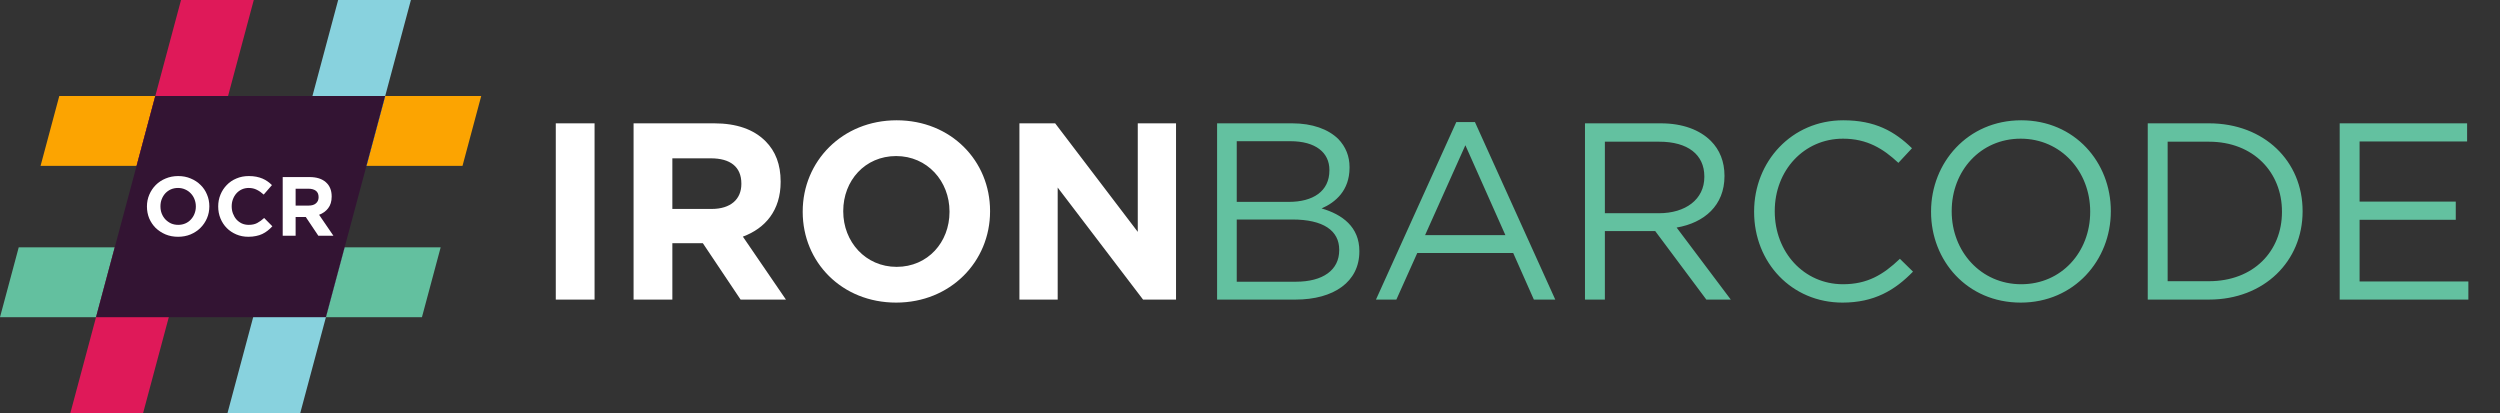 <svg width="121" height="20" viewBox="0 0 121 20" fill="none" xmlns="http://www.w3.org/2000/svg">
<rect x="0" y="0" width="121" height="20" fill="#333333" stroke="none"/>
<g clip-path="url(#clip0_23269_5195)">
<path d="M9.075 11.972L6.924 20H3.403L4.648 15.352L5.554 11.972H9.075Z" fill="#DF1959"/>
<path d="M16.68 11.972H21.328L20.422 15.352H15.774L16.68 11.972Z" fill="#63C09F"/>
<path d="M4.648 15.352H0L0.906 11.972H5.554L4.648 15.352Z" fill="#63C09F"/>
<path d="M16.681 11.972L15.775 15.352L14.53 20H11.009L13.159 11.972H16.681Z" fill="#88D2DE"/>
<path d="M18.643 4.648H23.291L22.385 8.028H17.737L18.643 4.648Z" fill="#FCA401"/>
<path d="M7.516 4.648H2.869L1.963 8.028H6.611L7.516 4.648Z" fill="#FCA401"/>
<path d="M12.283 0L10.132 8.028H6.61L7.516 4.648L8.762 0H12.283Z" fill="#DF1959"/>
<path d="M19.888 0L18.643 4.648L17.737 8.028H14.216L16.367 0H19.888Z" fill="#88D2DE"/>
<g clip-path="url(#clip1_23269_5195)">
<path d="M4.647 15.352L7.516 4.648H18.642L15.774 15.352H4.647Z" fill="#331433"/>
</g>
<path d="M10.132 9.99V9.982C10.132 9.779 10.094 9.59 10.018 9.414C9.945 9.235 9.841 9.081 9.706 8.951C9.573 8.819 9.415 8.714 9.231 8.639C9.047 8.56 8.845 8.521 8.626 8.521C8.407 8.521 8.204 8.56 8.017 8.639C7.833 8.714 7.674 8.82 7.538 8.955C7.406 9.088 7.302 9.243 7.226 9.422C7.15 9.598 7.112 9.787 7.112 9.99V9.998C7.112 10.201 7.149 10.392 7.222 10.571C7.298 10.746 7.402 10.901 7.534 11.033C7.67 11.163 7.829 11.267 8.013 11.346C8.197 11.422 8.399 11.46 8.618 11.46C8.837 11.46 9.039 11.422 9.223 11.346C9.409 11.267 9.569 11.162 9.702 11.029C9.837 10.894 9.943 10.738 10.018 10.562C10.094 10.384 10.132 10.193 10.132 9.99ZM9.479 9.998C9.479 10.12 9.457 10.235 9.414 10.343C9.373 10.449 9.315 10.542 9.239 10.623C9.166 10.704 9.077 10.768 8.971 10.814C8.866 10.86 8.751 10.883 8.626 10.883C8.499 10.883 8.383 10.86 8.277 10.814C8.174 10.765 8.084 10.7 8.005 10.619C7.929 10.538 7.87 10.443 7.827 10.335C7.786 10.227 7.766 10.112 7.766 9.99V9.982C7.766 9.86 7.786 9.747 7.827 9.641C7.87 9.533 7.928 9.438 8.001 9.357C8.077 9.276 8.166 9.212 8.269 9.166C8.375 9.12 8.491 9.097 8.618 9.097C8.743 9.097 8.858 9.122 8.963 9.17C9.069 9.216 9.159 9.28 9.235 9.361C9.313 9.442 9.373 9.537 9.414 9.645C9.457 9.753 9.479 9.868 9.479 9.99V9.998Z" fill="white"/>
<path d="M13.182 10.952L12.785 10.55C12.674 10.653 12.562 10.734 12.448 10.794C12.337 10.853 12.2 10.883 12.038 10.883C11.916 10.883 11.804 10.86 11.701 10.814C11.601 10.765 11.514 10.7 11.441 10.619C11.371 10.538 11.316 10.443 11.275 10.335C11.234 10.227 11.214 10.112 11.214 9.99V9.982C11.214 9.86 11.234 9.747 11.275 9.641C11.316 9.533 11.372 9.438 11.445 9.357C11.518 9.276 11.605 9.212 11.705 9.166C11.808 9.12 11.919 9.097 12.038 9.097C12.181 9.097 12.31 9.126 12.424 9.183C12.54 9.239 12.653 9.318 12.764 9.418L13.162 8.959C13.097 8.894 13.027 8.835 12.951 8.781C12.875 8.727 12.793 8.681 12.704 8.643C12.614 8.605 12.514 8.575 12.403 8.553C12.295 8.532 12.175 8.521 12.042 8.521C11.823 8.521 11.623 8.56 11.441 8.639C11.26 8.714 11.104 8.82 10.975 8.955C10.845 9.088 10.743 9.243 10.67 9.422C10.597 9.598 10.561 9.787 10.561 9.99V9.998C10.561 10.201 10.597 10.392 10.67 10.571C10.743 10.749 10.845 10.905 10.975 11.037C11.104 11.167 11.259 11.27 11.437 11.346C11.616 11.422 11.809 11.46 12.018 11.46C12.156 11.46 12.28 11.447 12.391 11.423C12.502 11.401 12.603 11.369 12.695 11.325C12.79 11.28 12.877 11.225 12.955 11.163C13.034 11.101 13.109 11.031 13.182 10.952Z" fill="white"/>
<path d="M16.138 11.411L15.444 10.396C15.626 10.328 15.772 10.223 15.883 10.079C15.996 9.933 16.053 9.745 16.053 9.515V9.507C16.053 9.212 15.958 8.982 15.769 8.817C15.582 8.652 15.32 8.57 14.982 8.57H13.683V11.411H14.308V10.502H14.799L15.408 11.411H16.138ZM15.42 9.548C15.42 9.67 15.378 9.767 15.294 9.84C15.213 9.913 15.095 9.95 14.941 9.95H14.308V9.134H14.929C15.083 9.134 15.203 9.168 15.29 9.235C15.377 9.303 15.42 9.404 15.42 9.54V9.548Z" fill="white"/>
</g>
<path d="M26.9 14.5V5.969H28.777V14.5H26.9ZM30.665 14.5V5.969H34.565C35.65 5.969 36.479 6.261 37.051 6.834C37.539 7.322 37.783 7.968 37.783 8.784V8.808C37.783 10.186 37.039 11.051 35.955 11.453L38.039 14.5H35.845L34.017 11.77H32.542V14.5H30.665ZM32.542 10.113H34.443C35.37 10.113 35.882 9.637 35.882 8.906V8.882C35.882 8.065 35.333 7.663 34.407 7.663H32.542V10.113ZM43.373 14.646C40.74 14.646 38.851 12.684 38.851 10.259V10.234C38.851 7.809 40.764 5.822 43.397 5.822C46.029 5.822 47.919 7.785 47.919 10.21V10.234C47.919 12.66 46.005 14.646 43.373 14.646ZM43.397 12.916C44.908 12.916 45.956 11.721 45.956 10.259V10.234C45.956 8.772 44.884 7.553 43.373 7.553C41.861 7.553 40.813 8.748 40.813 10.21V10.234C40.813 11.697 41.886 12.916 43.397 12.916ZM49.34 14.5V5.969H51.07L55.068 11.222V5.969H56.92V14.5H55.324L51.192 9.077V14.5H49.34Z" fill="white"/>
<path d="M58.907 14.5V5.969H62.539C63.514 5.969 64.282 6.249 64.77 6.724C65.135 7.102 65.318 7.565 65.318 8.089V8.114C65.318 9.223 64.635 9.796 63.965 10.088C64.977 10.381 65.793 10.99 65.793 12.148V12.172C65.793 13.635 64.562 14.5 62.698 14.5H58.907ZM64.343 8.248V8.223C64.343 7.383 63.673 6.834 62.454 6.834H59.858V9.771H62.381C63.551 9.771 64.343 9.259 64.343 8.248ZM64.818 12.111V12.087C64.818 11.161 64.05 10.624 62.551 10.624H59.858V13.635H62.722C64.026 13.635 64.818 13.074 64.818 12.111ZM66.597 14.5L70.485 5.908H71.387L75.275 14.5H74.239L73.239 12.245H68.596L67.584 14.5H66.597ZM68.974 11.38H72.861L70.924 7.029L68.974 11.38ZM76.713 14.5V5.969H80.382C81.442 5.969 82.271 6.286 82.807 6.822C83.233 7.248 83.465 7.821 83.465 8.504V8.528C83.465 9.942 82.49 10.783 81.149 11.014L83.77 14.5H82.587L80.113 11.185H77.676V14.5H76.713ZM77.676 10.32H80.296C81.564 10.32 82.49 9.662 82.49 8.565V8.54C82.49 7.48 81.686 6.858 80.308 6.858H77.676V10.32ZM89.177 14.646C86.715 14.646 84.899 12.708 84.899 10.259V10.234C84.899 7.821 86.715 5.822 89.213 5.822C90.761 5.822 91.7 6.359 92.54 7.175L91.882 7.882C91.151 7.2 90.371 6.712 89.201 6.712C87.312 6.712 85.898 8.248 85.898 10.21V10.234C85.898 12.209 87.312 13.757 89.201 13.757C90.371 13.757 91.139 13.306 91.955 12.526L92.589 13.147C91.712 14.049 90.712 14.646 89.177 14.646ZM97.801 14.646C95.205 14.646 93.463 12.611 93.463 10.259V10.234C93.463 7.882 95.23 5.822 97.826 5.822C100.422 5.822 102.164 7.858 102.164 10.21V10.234C102.164 12.587 100.397 14.646 97.801 14.646ZM97.826 13.757C99.776 13.757 101.165 12.197 101.165 10.259V10.234C101.165 8.297 99.751 6.712 97.801 6.712C95.851 6.712 94.462 8.272 94.462 10.21V10.234C94.462 12.172 95.876 13.757 97.826 13.757ZM103.951 14.5V5.969H106.913C109.594 5.969 111.446 7.809 111.446 10.21V10.234C111.446 12.635 109.594 14.5 106.913 14.5H103.951ZM106.913 6.858H104.914V13.61H106.913C109.07 13.61 110.447 12.16 110.447 10.259V10.234C110.447 8.345 109.07 6.858 106.913 6.858ZM113.241 14.5V5.969H119.408V6.846H114.204V9.759H118.859V10.637H114.204V13.623H119.469V14.5H113.241Z" fill="#63C1A0"/>
<defs>
<clipPath id="clip0_23269_5195">
<rect width="23.291" height="20" fill="white"/>
</clipPath>
<clipPath id="clip1_23269_5195">
<rect width="13.995" height="10.704" fill="white" transform="translate(4.647 4.648)"/>
</clipPath>
</defs>
</svg>

